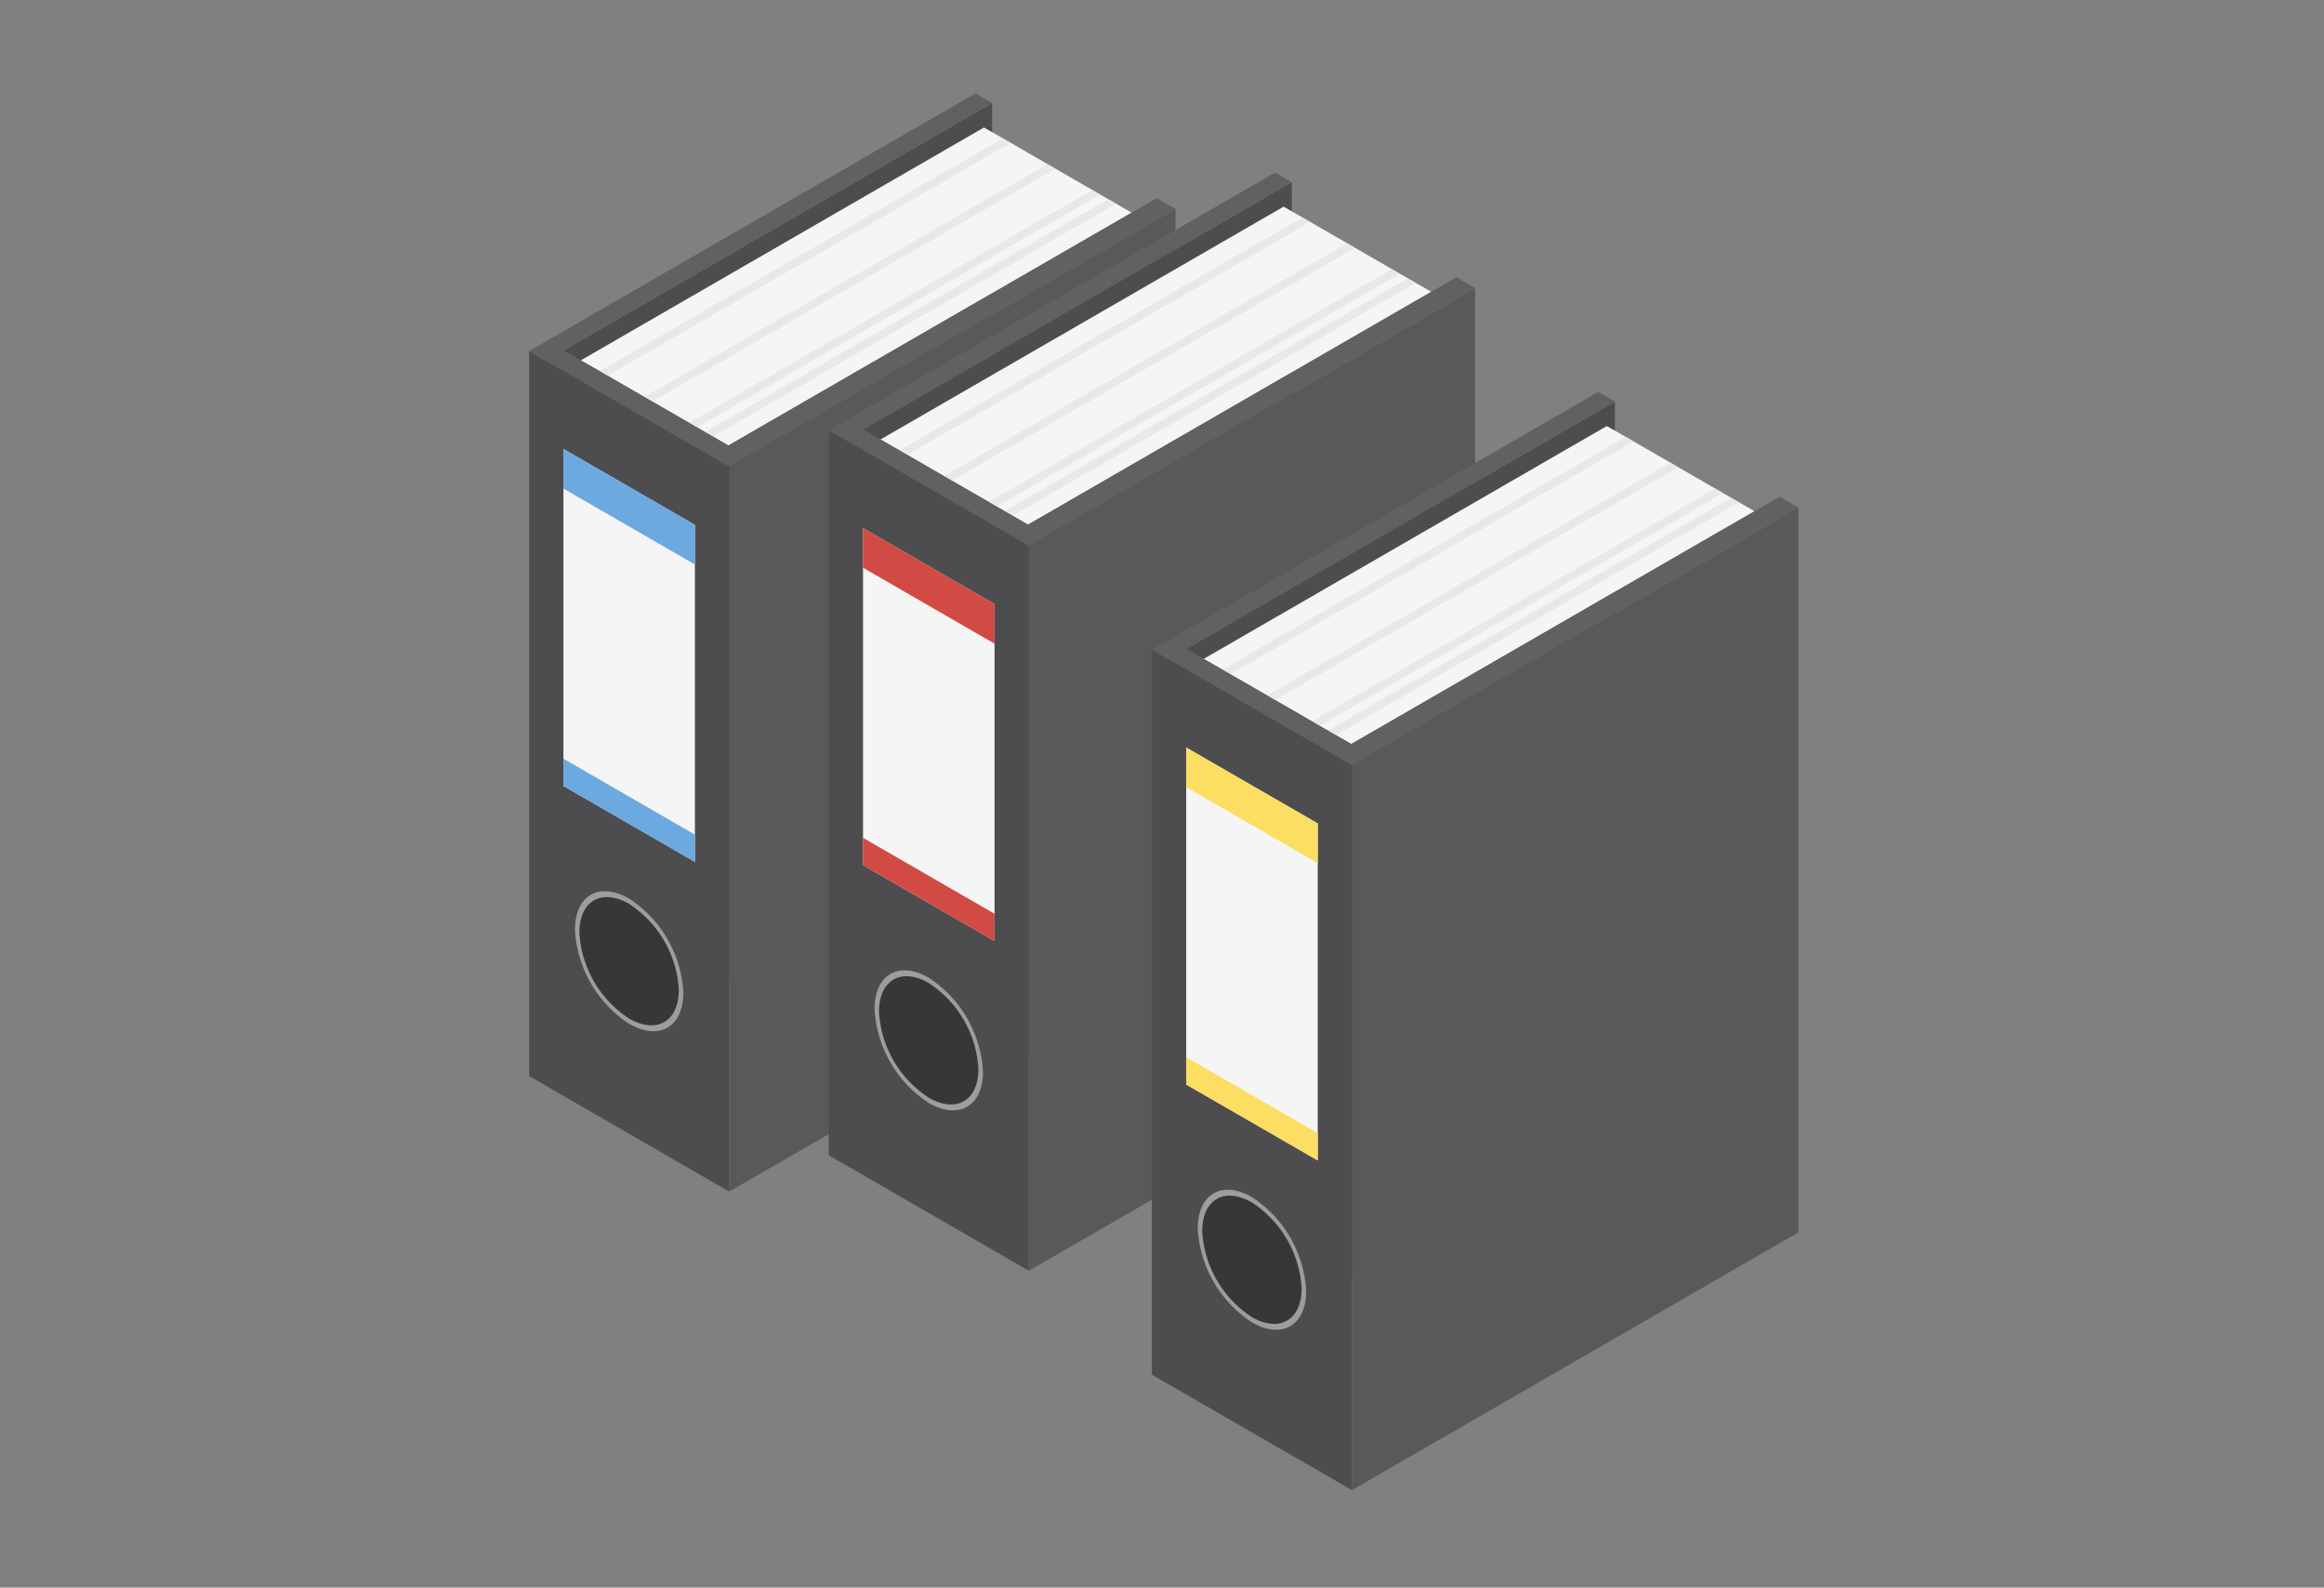 <svg xmlns="http://www.w3.org/2000/svg" xmlns:xlink="http://www.w3.org/1999/xlink" width="107.544" height="73.456" viewBox="0 0 107.544 73.456">
  <rect x="0" y="0" width="107.544" height="73.456" fill="#808080" stroke="none"/>
  <defs>
    <clipPath id="clip-path">
      <rect id="Rectangle_25997" data-name="Rectangle 25997" width="58.734" height="64.625" fill="none"/>
    </clipPath>
  </defs>
  <g id="Group_50657" data-name="Group 50657" transform="translate(-646.563 -14.085)">
    <g id="Component_147_37" data-name="Component 147 – 37" transform="translate(646.563 14.085)">
      <g id="Group_50523" data-name="Group 50523">
        <g id="Group_50374" data-name="Group 50374" transform="translate(24.485 4.321)">
          <path id="Path_8023" data-name="Path 8023" d="M21.8.66V34.2L1.145,46.127V12.584Z" transform="translate(-0.371 -0.214)" fill="#4d4d4f"/>
          <g id="Group_50373" data-name="Group 50373" transform="translate(0 0)">
            <g id="Group_50372" data-name="Group 50372" clip-path="url(#clip-path)">
              <path id="Path_8024" data-name="Path 8024" d="M29.025,6.275,10.367,17.048c-.147-.086-.4-.231-.718-.415l-.362-.209-.379-.218c-.115-.067-.237-.137-.36-.21l-1.707-.984-.363-.21-1.706-.984-.362-.21-.874-.5L22.194,2.333l.872.5.364.209,1.706.985.363.21c.691.4,1.248.72,1.707.984l.362.209.377.218.362.21.718.414" transform="translate(-1.145 -0.755)" fill="#f5f5f5"/>
              <path id="Path_8025" data-name="Path 8025" d="M23.848,3.287,5.191,14.058c-.123-.072-.245-.141-.362-.209L23.485,3.078l.363.209" transform="translate(-1.563 -0.997)" fill="#e8e8e8"/>
              <path id="Path_8026" data-name="Path 8026" d="M26.907,5.052,8.249,15.824l-.362-.21L26.544,4.842l.363.21" transform="translate(-2.553 -1.567)" fill="#e8e8e8"/>
              <path id="Path_8027" data-name="Path 8027" d="M29.965,6.818,11.306,17.589l-.36-.209L29.6,6.609l.362.209" transform="translate(-3.543 -2.139)" fill="#e8e8e8"/>
              <path id="Path_8028" data-name="Path 8028" d="M31.059,7.449,12.4,18.222l-.362-.21L30.7,7.24c.131.076.251.145.362.209" transform="translate(-3.897 -2.344)" fill="#e8e8e8"/>
              <path id="Path_8029" data-name="Path 8029" d="M0,17.63l9.26,5.346V56.519L0,51.173Z" transform="translate(0 -5.706)" fill="#4d4d4f"/>
              <path id="Path_8030" data-name="Path 8030" d="M34.343,7.9V41.447L13.691,53.371V19.829Z" transform="translate(-4.431 -2.559)" fill="#59595b"/>
              <path id="Path_8031" data-name="Path 8031" d="M8.153,59.266c0,1.6-1.123,2.247-2.508,1.448A5.543,5.543,0,0,1,3.137,56.37c0-1.6,1.123-2.248,2.509-1.448a5.543,5.543,0,0,1,2.508,4.344" transform="translate(-1.015 -17.665)" fill="#9d9d9d"/>
              <path id="Path_8032" data-name="Path 8032" d="M8.043,59.275c0,1.465-1.029,2.059-2.3,1.326a5.078,5.078,0,0,1-2.3-3.979c0-1.465,1.029-2.058,2.3-1.326a5.078,5.078,0,0,1,2.3,3.978" transform="translate(-1.116 -17.796)" fill="#373737"/>
              <path id="Path_8033" data-name="Path 8033" d="M29.912,5.347l-1.167.674L9.259,17.27,1.564,12.827,0,11.924,20.653,0l.774.446L1.6,11.893l.791.457,6.83,3.943L27.88,5.52l1.168-.674Z" transform="translate(0 0)" fill="#616163"/>
              <path id="Path_8034" data-name="Path 8034" d="M8.432,43.43,2.347,39.917V24.326l6.085,3.513Z" transform="translate(-0.76 -7.874)" fill="#f5f5f5"/>
              <path id="Path_8035" data-name="Path 8035" d="M8.432,29.672,2.347,26.158V24.326l6.085,3.513Z" transform="translate(-0.76 -7.874)" fill="#6ca9e0"/>
              <path id="Path_8036" data-name="Path 8036" d="M8.432,50.287,2.347,46.774V45.512l6.085,3.513Z" transform="translate(-0.76 -14.73)" fill="#6ca9e0"/>
              <path id="Path_8037" data-name="Path 8037" d="M42.3,6.076V39.618L21.645,51.542V18Z" transform="translate(-7.006 -1.967)" fill="#4d4d4f"/>
              <path id="Path_8038" data-name="Path 8038" d="M49.526,11.69,30.868,22.463c-.148-.086-.4-.231-.718-.415l-.362-.209-.379-.218-.36-.21-1.707-.984-.362-.21-1.706-.984-.362-.21-.874-.5L42.695,7.748l.872.5.363.209,1.706.985.363.21,1.706.984.362.21.377.217.362.21.719.414" transform="translate(-7.78 -2.508)" fill="#f5f5f5"/>
              <path id="Path_8039" data-name="Path 8039" d="M44.349,8.7,25.692,19.474c-.123-.073-.245-.141-.362-.21L43.986,8.493l.363.209" transform="translate(-8.198 -2.749)" fill="#e8e8e8"/>
              <path id="Path_8040" data-name="Path 8040" d="M47.407,10.468,28.75,21.24l-.363-.21L47.044,10.258l.363.21" transform="translate(-9.188 -3.32)" fill="#e8e8e8"/>
              <path id="Path_8041" data-name="Path 8041" d="M50.466,12.234,31.807,23.005c-.116-.067-.237-.137-.36-.209L50.1,12.025l.362.209" transform="translate(-10.178 -3.892)" fill="#e8e8e8"/>
              <path id="Path_8042" data-name="Path 8042" d="M51.559,12.865,32.9,23.638l-.362-.21L51.2,12.656c.131.076.251.145.362.209" transform="translate(-10.532 -4.097)" fill="#e8e8e8"/>
              <path id="Path_8043" data-name="Path 8043" d="M20.5,23.046l9.26,5.346V61.934L20.5,56.588Z" transform="translate(-6.635 -7.459)" fill="#4d4d4f"/>
              <path id="Path_8044" data-name="Path 8044" d="M54.844,13.32V46.863L34.191,58.786V25.244Z" transform="translate(-11.066 -4.311)" fill="#59595b"/>
              <path id="Path_8045" data-name="Path 8045" d="M28.653,64.681c0,1.6-1.123,2.247-2.508,1.448a5.543,5.543,0,0,1-2.509-4.344c0-1.6,1.123-2.248,2.509-1.448a5.543,5.543,0,0,1,2.508,4.344" transform="translate(-7.65 -19.418)" fill="#9d9d9d"/>
              <path id="Path_8046" data-name="Path 8046" d="M28.544,64.69c0,1.465-1.028,2.059-2.3,1.326a5.077,5.077,0,0,1-2.3-3.979c0-1.464,1.028-2.058,2.3-1.326a5.076,5.076,0,0,1,2.3,3.978" transform="translate(-7.752 -19.549)" fill="#373737"/>
              <path id="Path_8047" data-name="Path 8047" d="M50.413,10.762l-1.168.674L29.76,22.685l-7.695-4.443-1.565-.9L41.154,5.415l.774.446L22.1,17.308c.168.1.442.254.792.457l6.83,3.943L48.38,10.935l1.168-.674Z" transform="translate(-6.635 -1.753)" fill="#616163"/>
              <path id="Path_8048" data-name="Path 8048" d="M28.932,48.845l-6.085-3.514V29.741l6.085,3.513Z" transform="translate(-7.395 -9.626)" fill="#f5f5f5"/>
              <path id="Path_8049" data-name="Path 8049" d="M28.932,35.087l-6.085-3.514V29.741l6.085,3.513Z" transform="translate(-7.395 -9.626)" fill="#d14a43"/>
              <path id="Path_8050" data-name="Path 8050" d="M28.932,55.7l-6.085-3.514V50.927l6.085,3.513Z" transform="translate(-7.395 -16.483)" fill="#d14a43"/>
              <path id="Path_8051" data-name="Path 8051" d="M64.411,21.083V54.626L43.758,66.55V33.007Z" transform="translate(-14.163 -6.824)" fill="#4d4d4f"/>
              <path id="Path_8052" data-name="Path 8052" d="M71.639,26.7,52.981,37.471c-.148-.086-.4-.231-.718-.415l-.362-.209-.379-.218-.36-.21-1.707-.984-.363-.21-1.706-.984-.362-.21-.874-.5L64.808,22.756l.872.5.363.209,1.706.985.363.21c.691.4,1.247.72,1.706.984l.362.21.377.217.362.21.719.414" transform="translate(-14.937 -7.365)" fill="#f5f5f5"/>
              <path id="Path_8053" data-name="Path 8053" d="M66.461,23.71,47.8,34.481c-.123-.072-.245-.141-.363-.209L66.1,23.5l.364.209" transform="translate(-15.355 -7.607)" fill="#e8e8e8"/>
              <path id="Path_8054" data-name="Path 8054" d="M69.52,25.475,50.862,36.247l-.362-.21L69.157,25.265l.363.21" transform="translate(-16.345 -8.177)" fill="#e8e8e8"/>
              <path id="Path_8055" data-name="Path 8055" d="M72.579,27.241,53.92,38.012l-.36-.209L72.217,27.032l.362.209" transform="translate(-17.335 -8.749)" fill="#e8e8e8"/>
              <path id="Path_8056" data-name="Path 8056" d="M73.672,27.872,55.015,38.645l-.362-.21L73.31,27.663l.362.209" transform="translate(-17.689 -8.954)" fill="#e8e8e8"/>
              <path id="Path_8057" data-name="Path 8057" d="M42.613,38.053l9.26,5.346V76.942L42.613,71.6Z" transform="translate(-13.792 -12.316)" fill="#4d4d4f"/>
              <path id="Path_8058" data-name="Path 8058" d="M76.957,28.328V61.87L56.3,73.794V40.251Z" transform="translate(-18.223 -9.169)" fill="#59595b"/>
              <path id="Path_8059" data-name="Path 8059" d="M50.766,79.689c0,1.6-1.123,2.248-2.508,1.448a5.542,5.542,0,0,1-2.509-4.344c0-1.6,1.123-2.247,2.509-1.448a5.543,5.543,0,0,1,2.508,4.344" transform="translate(-14.807 -24.275)" fill="#9d9d9d"/>
              <path id="Path_8060" data-name="Path 8060" d="M50.657,79.7c0,1.465-1.028,2.059-2.3,1.326a5.077,5.077,0,0,1-2.3-3.979c0-1.465,1.028-2.058,2.3-1.326a5.076,5.076,0,0,1,2.3,3.978" transform="translate(-14.909 -24.406)" fill="#373737"/>
              <path id="Path_8061" data-name="Path 8061" d="M72.525,25.77l-1.167.674L51.872,37.693,44.177,33.25l-1.564-.9L63.266,20.423l.774.446L44.215,32.316l.791.456,6.83,3.944L70.493,25.943l1.167-.674Z" transform="translate(-13.792 -6.61)" fill="#616163"/>
              <path id="Path_8062" data-name="Path 8062" d="M51.045,63.853,44.96,60.34V44.749l6.085,3.513Z" transform="translate(-14.552 -14.483)" fill="#f5f5f5"/>
              <path id="Path_8063" data-name="Path 8063" d="M51.045,50.095,44.96,46.581V44.749l6.085,3.513Z" transform="translate(-14.552 -14.483)" fill="#fcde62"/>
              <path id="Path_8064" data-name="Path 8064" d="M51.045,70.71,44.96,67.2V65.935l6.085,3.513Z" transform="translate(-14.552 -21.34)" fill="#fcde62"/>
            </g>
          </g>
        </g>
        <rect id="Rectangle_26004" data-name="Rectangle 26004" width="107.544" height="73.456" fill="none"/>
      </g>
    </g>
  </g>
</svg>
